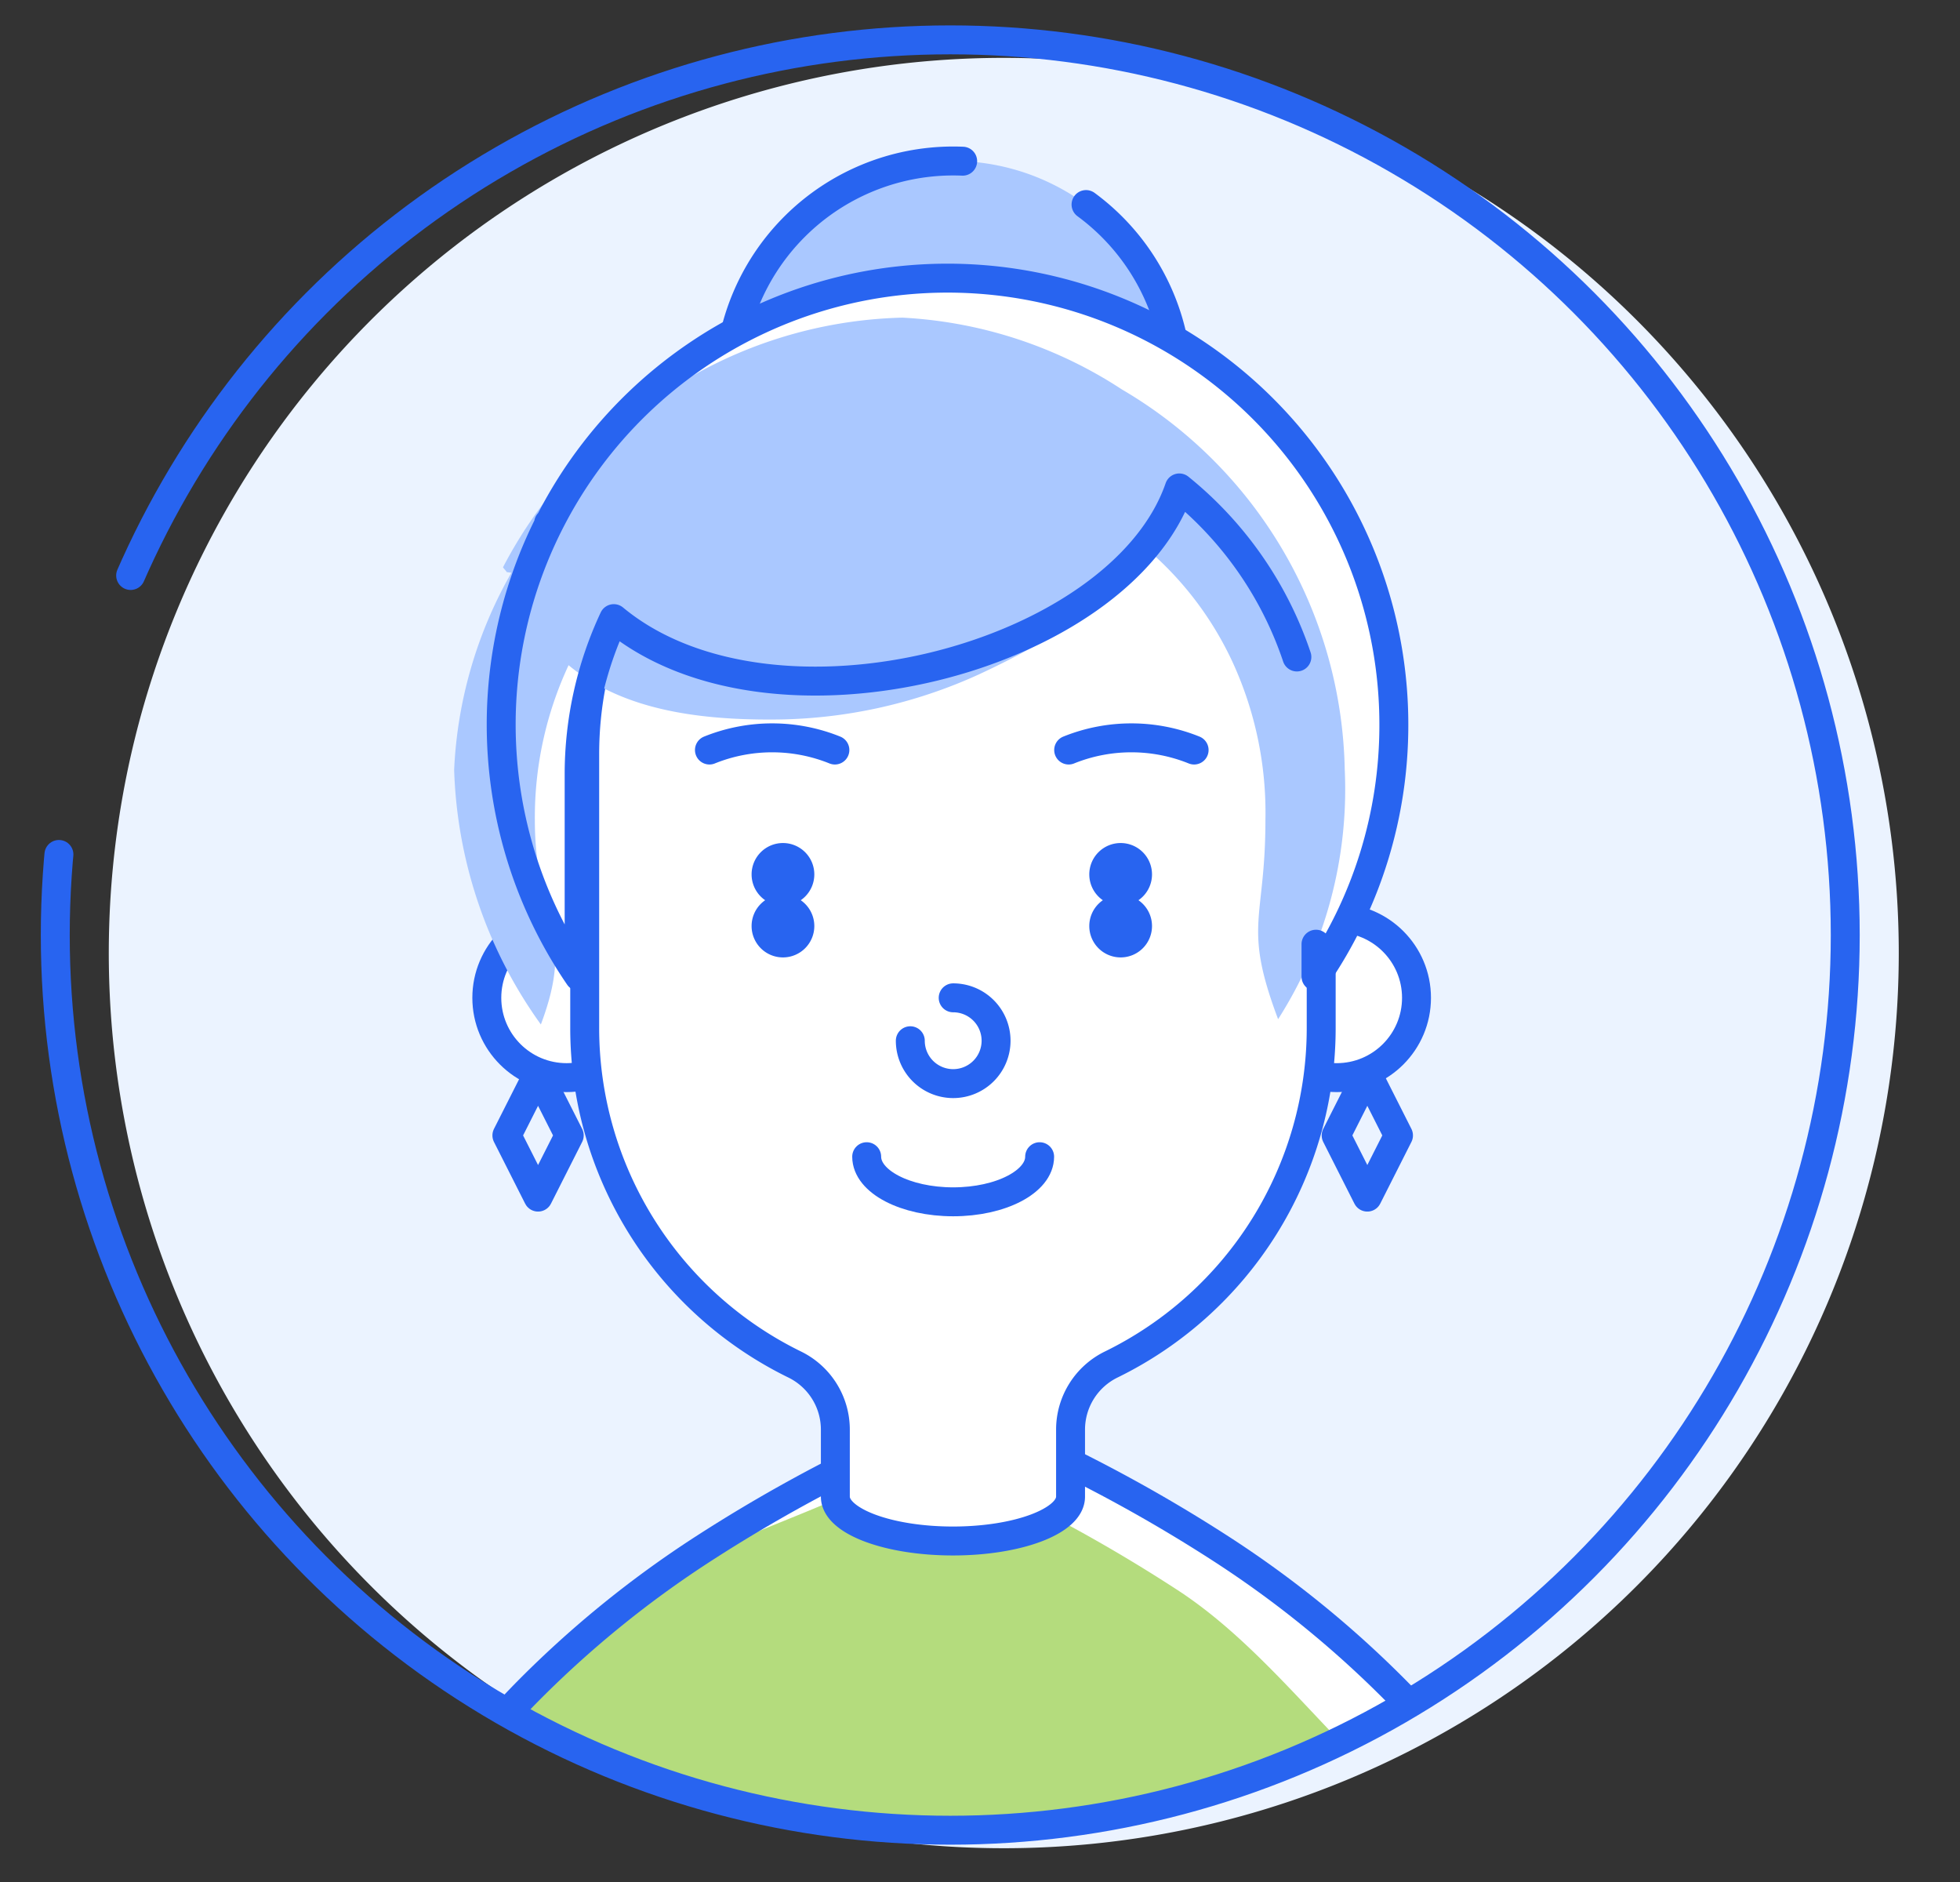<svg xmlns="http://www.w3.org/2000/svg" xmlns:xlink="http://www.w3.org/1999/xlink" width="75" height="72" viewBox="0 0 75 72">
  <rect x="0" y="0" width="75" height="72" fill="#333333" stroke="none"/>
  <defs>
    <clipPath id="clip-path">
      <path id="パス_22014" data-name="パス 22014" d="M.553,34.8A34.247,34.247,0,1,0,34.8.553,34.247,34.247,0,0,0,.553,34.8" transform="translate(-0.553 -0.553)" fill="none"/>
    </clipPath>
  </defs>
  <g id="bookshelf_person_3" transform="translate(-835 -3440)">
    <g id="グループ_18577" data-name="グループ 18577" transform="translate(837.115 3441.525)">
      <g id="グループ_18351" data-name="グループ 18351" transform="translate(2.049 0.689)">
        <g id="グループ_18358" data-name="グループ 18358">
          <path id="パス_21994" data-name="パス 21994" d="M71.669,35.682A34.247,34.247,0,1,1,37.423,1.435,34.246,34.246,0,0,1,71.669,35.682" transform="translate(-3.176 -1.435)" fill="#ebf3ff"/>
        </g>
      </g>
      <g id="グループ_18353" data-name="グループ 18353" transform="translate(0 0)">
        <g id="グループ_18352" data-name="グループ 18352" clip-path="url(#clip-path)">
          <path id="パス_21995" data-name="パス 21995" d="M27.792,46.6a3.053,3.053,0,1,1-3.053-3.053A3.053,3.053,0,0,1,27.792,46.6" transform="translate(-5.174 -9.954)" fill="#fff"/>
          <ellipse id="楕円形_155" data-name="楕円形 155" cx="3.053" cy="3.053" rx="3.053" ry="3.053" transform="translate(16.513 33.596)" fill="none" stroke="#2864f0" stroke-linecap="round" stroke-linejoin="round" stroke-width="1.107"/>
          <path id="パス_21996" data-name="パス 21996" d="M50.71,15.071a8.587,8.587,0,1,1-8.587-8.587,8.587,8.587,0,0,1,8.587,8.587" transform="translate(-7.764 -1.85)" fill="#aac8ff"/>
          <path id="パス_21997" data-name="パス 21997" d="M50.71,15.071a8.587,8.587,0,1,1-8.587-8.587A8.587,8.587,0,0,1,50.71,15.071Z" transform="translate(-7.764 -1.85)" fill="none" stroke="#2864f0" stroke-linecap="round" stroke-linejoin="round" stroke-width="1.107" stroke-dasharray="40.828 5.078"/>
          <path id="パス_21998" data-name="パス 21998" d="M64.119,100.483a58.836,58.836,0,0,0-1.252-6.029,37.685,37.685,0,0,0-3.2-8.2,32.628,32.628,0,0,0-5.369-7.351,40.017,40.017,0,0,0-6.88-5.616,58.755,58.755,0,0,0-7.44-4.076H35.066a58.755,58.755,0,0,0-7.44,4.076,40.051,40.051,0,0,0-6.881,5.616,32.624,32.624,0,0,0-5.369,7.351,37.689,37.689,0,0,0-3.205,8.2,59.254,59.254,0,0,0-1.251,6.029" transform="translate(-2.82 -15.566)" fill="#fff"/>
          <path id="パス_21999" data-name="パス 21999" d="M62.386,102.508c-.31-1.985-1.392-3.87-1.931-5.9a37.365,37.365,0,0,0-2.995-8.263,32.388,32.388,0,0,0-5.723-7.025c-2.11-2.178-4.054-4.481-6.475-6.063a60.282,60.282,0,0,0-7.5-4.16c-2.424-.381-2.5,0-4.919.377-2.515,1.168-5.269,1.991-7.693,3.575a40.9,40.9,0,0,0-6.709,5.911,32.437,32.437,0,0,0-4.965,7.594,36.985,36.985,0,0,0-3.207,8.1c-.539,2.035-1.4,3.936-1.707,5.92" transform="translate(-2.305 -15.942)" fill="#b4dc7d"/>
          <path id="パス_22000" data-name="パス 22000" d="M64.119,100.483a58.836,58.836,0,0,0-1.252-6.029,37.685,37.685,0,0,0-3.2-8.2,32.628,32.628,0,0,0-5.369-7.351,40.017,40.017,0,0,0-6.88-5.616,58.755,58.755,0,0,0-7.44-4.076H35.066a58.755,58.755,0,0,0-7.44,4.076,40.051,40.051,0,0,0-6.881,5.616,32.624,32.624,0,0,0-5.369,7.351,37.689,37.689,0,0,0-3.205,8.2,59.254,59.254,0,0,0-1.251,6.029" transform="translate(-2.82 -15.566)" fill="none" stroke="#2864f0" stroke-linecap="round" stroke-linejoin="round" stroke-width="1.107" stroke-dasharray="110.677 11.068"/>
          <path id="パス_22001" data-name="パス 22001" d="M59.4,46.6a3.053,3.053,0,1,0,3.053-3.053A3.053,3.053,0,0,0,59.4,46.6" transform="translate(-13.42 -9.954)" fill="#fff"/>
          <ellipse id="楕円形_156" data-name="楕円形 156" cx="3.053" cy="3.053" rx="3.053" ry="3.053" transform="translate(45.982 33.596)" fill="none" stroke="#2864f0" stroke-linecap="round" stroke-linejoin="round" stroke-width="1.107"/>
          <path id="パス_22002" data-name="パス 22002" d="M40.582,17.474a14.1,14.1,0,0,0-14.1,14.1V42.055a14.328,14.328,0,0,0,8.026,12.871,2.772,2.772,0,0,1,1.565,2.483v2.578c0,.936,2.017,1.695,4.5,1.695s4.5-.759,4.5-1.695V57.409a2.772,2.772,0,0,1,1.565-2.483,14.33,14.33,0,0,0,8.026-12.871V31.57a14.1,14.1,0,0,0-14.1-14.1" transform="translate(-6.223 -4.253)" fill="#fff"/>
          <path id="パス_22003" data-name="パス 22003" d="M35.853,42.407a1.2,1.2,0,1,0,1.2,1.2,1.2,1.2,0,0,0-1.2-1.2" transform="translate(-8.008 -9.704)" fill="#2864f0"/>
          <path id="パス_22004" data-name="パス 22004" d="M52.391,42.407a1.2,1.2,0,1,0,1.2,1.2,1.2,1.2,0,0,0-1.2-1.2" transform="translate(-11.624 -9.704)" fill="#2864f0"/>
          <path id="パス_22005" data-name="パス 22005" d="M37.39,35.194a6.412,6.412,0,0,0-4.8,0" transform="translate(-7.558 -8.025)" fill="none" stroke="#2864f0" stroke-linecap="round" stroke-linejoin="round" stroke-width="1.107"/>
          <path id="パス_22006" data-name="パス 22006" d="M54.983,35.194a6.412,6.412,0,0,0-4.8,0" transform="translate(-11.405 -8.025)" fill="none" stroke="#2864f0" stroke-linecap="round" stroke-linejoin="round" stroke-width="1.107"/>
          <path id="パス_22007" data-name="パス 22007" d="M46.909,55.236c0,.953-1.481,1.726-3.309,1.726s-3.309-.773-3.309-1.726" transform="translate(-9.242 -12.509)" fill="none" stroke="#2864f0" stroke-linecap="round" stroke-linejoin="round" stroke-width="1.107"/>
          <path id="パス_22008" data-name="パス 22008" d="M44.067,47.458A1.641,1.641,0,1,1,42.426,49.1" transform="translate(-9.708 -10.809)" fill="none" stroke="#2864f0" stroke-linecap="round" stroke-linejoin="round" stroke-width="1.107"/>
          <path id="パス_22009" data-name="パス 22009" d="M35.853,39.879a1.2,1.2,0,1,0,1.2,1.2,1.2,1.2,0,0,0-1.2-1.2" transform="translate(-8.008 -9.152)" fill="#2864f0"/>
          <path id="パス_22010" data-name="パス 22010" d="M52.391,39.879a1.2,1.2,0,1,0,1.2,1.2,1.2,1.2,0,0,0-1.2-1.2" transform="translate(-11.624 -9.152)" fill="#2864f0"/>
          <path id="パス_22011" data-name="パス 22011" d="M40.582,17.474a14.1,14.1,0,0,0-14.1,14.1V42.055a14.328,14.328,0,0,0,8.026,12.871,2.772,2.772,0,0,1,1.565,2.483v2.578c0,.936,2.017,1.695,4.5,1.695s4.5-.759,4.5-1.695V57.409a2.772,2.772,0,0,1,1.565-2.483,14.33,14.33,0,0,0,8.026-12.871V31.57A14.1,14.1,0,0,0,40.582,17.474Z" transform="translate(-6.223 -4.253)" fill="none" stroke="#2864f0" stroke-linecap="round" stroke-linejoin="round" stroke-width="1.107"/>
          <path id="パス_22012" data-name="パス 22012" d="M65.668,53.534l-1.193,2.36-1.193-2.36,1.193-2.36Z" transform="translate(-14.269 -11.621)" fill="none" stroke="#2864f0" stroke-linecap="round" stroke-linejoin="round" stroke-width="1.107"/>
          <path id="パス_22013" data-name="パス 22013" d="M25.055,53.534l-1.193,2.36-1.193-2.36,1.193-2.36Z" transform="translate(-5.388 -11.621)" fill="none" stroke="#2864f0" stroke-linecap="round" stroke-linejoin="round" stroke-width="1.107"/>
        </g>
      </g>
      <g id="グループ_18355" data-name="グループ 18355" transform="translate(0 0)">
        <g id="グループ_18357" data-name="グループ 18357">
          <ellipse id="楕円形_157" data-name="楕円形 157" cx="34.247" cy="34.247" rx="34.247" ry="34.247" fill="none" stroke="#2864f0" stroke-linecap="round" stroke-linejoin="round" stroke-width="1.107" stroke-dasharray="110.677 11.068"/>
          <path id="パス_22015" data-name="パス 22015" d="M56.549,29.3A17.078,17.078,0,0,0,24.24,21.573l-.034.016c0,.01.007.019.011.029A17.072,17.072,0,0,0,25.374,38.94V31.205A14.035,14.035,0,0,1,26.7,25.246c6.059,5.028,19.382,1.531,21.64-5a14.064,14.064,0,0,1,5.23,10.955V38.94A17,17,0,0,0,56.549,29.3" transform="translate(-5.328 -3.104)" fill="#fff"/>
          <path id="パス_22016" data-name="パス 22016" d="M54.167,31.451A17.236,17.236,0,0,0,45.638,16.9a16.9,16.9,0,0,0-8.4-2.746,17.13,17.13,0,0,0-8.921,2.768,17.189,17.189,0,0,0-6.358,6.78c-.009.016.148.17.134.182,0,.01.18.023.183.034a16.7,16.7,0,0,0-2.188,7.535,17.6,17.6,0,0,0,3.318,9.742c1.364-3.619-.23-3.967-.23-7.835a13.786,13.786,0,0,1,1.291-5.909c2.013,1.67,4.823,2.089,7.767,2.079A19.109,19.109,0,0,0,40.175,27.8c2.8-1.308,5.243-2.767,6.051-5.1a12.747,12.747,0,0,1,3.65,4.635,13.782,13.782,0,0,1,1.256,6.03c0,3.868-.879,4.009.485,7.628a16.354,16.354,0,0,0,2.551-9.536" transform="translate(-4.825 -3.527)" fill="#aac8ff"/>
          <path id="パス_22017" data-name="パス 22017" d="M56.549,29.3A17.078,17.078,0,0,0,24.24,21.573l-.034.016c0,.01.007.019.011.029A17.072,17.072,0,0,0,25.374,38.94V31.205A14.035,14.035,0,0,1,26.7,25.246c6.059,5.028,19.382,1.531,21.64-5a14.064,14.064,0,0,1,5.23,10.955V38.94A17,17,0,0,0,56.549,29.3Z" transform="translate(-5.328 -3.104)" fill="none" stroke="#2864f0" stroke-linecap="round" stroke-linejoin="round" stroke-width="1.107" stroke-dasharray="110.677 11.068"/>
        </g>
      </g>
    </g>
    <rect id="長方形_4851" data-name="長方形 4851" width="75" height="72" transform="translate(835 3440)" fill="none"/>
  </g>
</svg>
